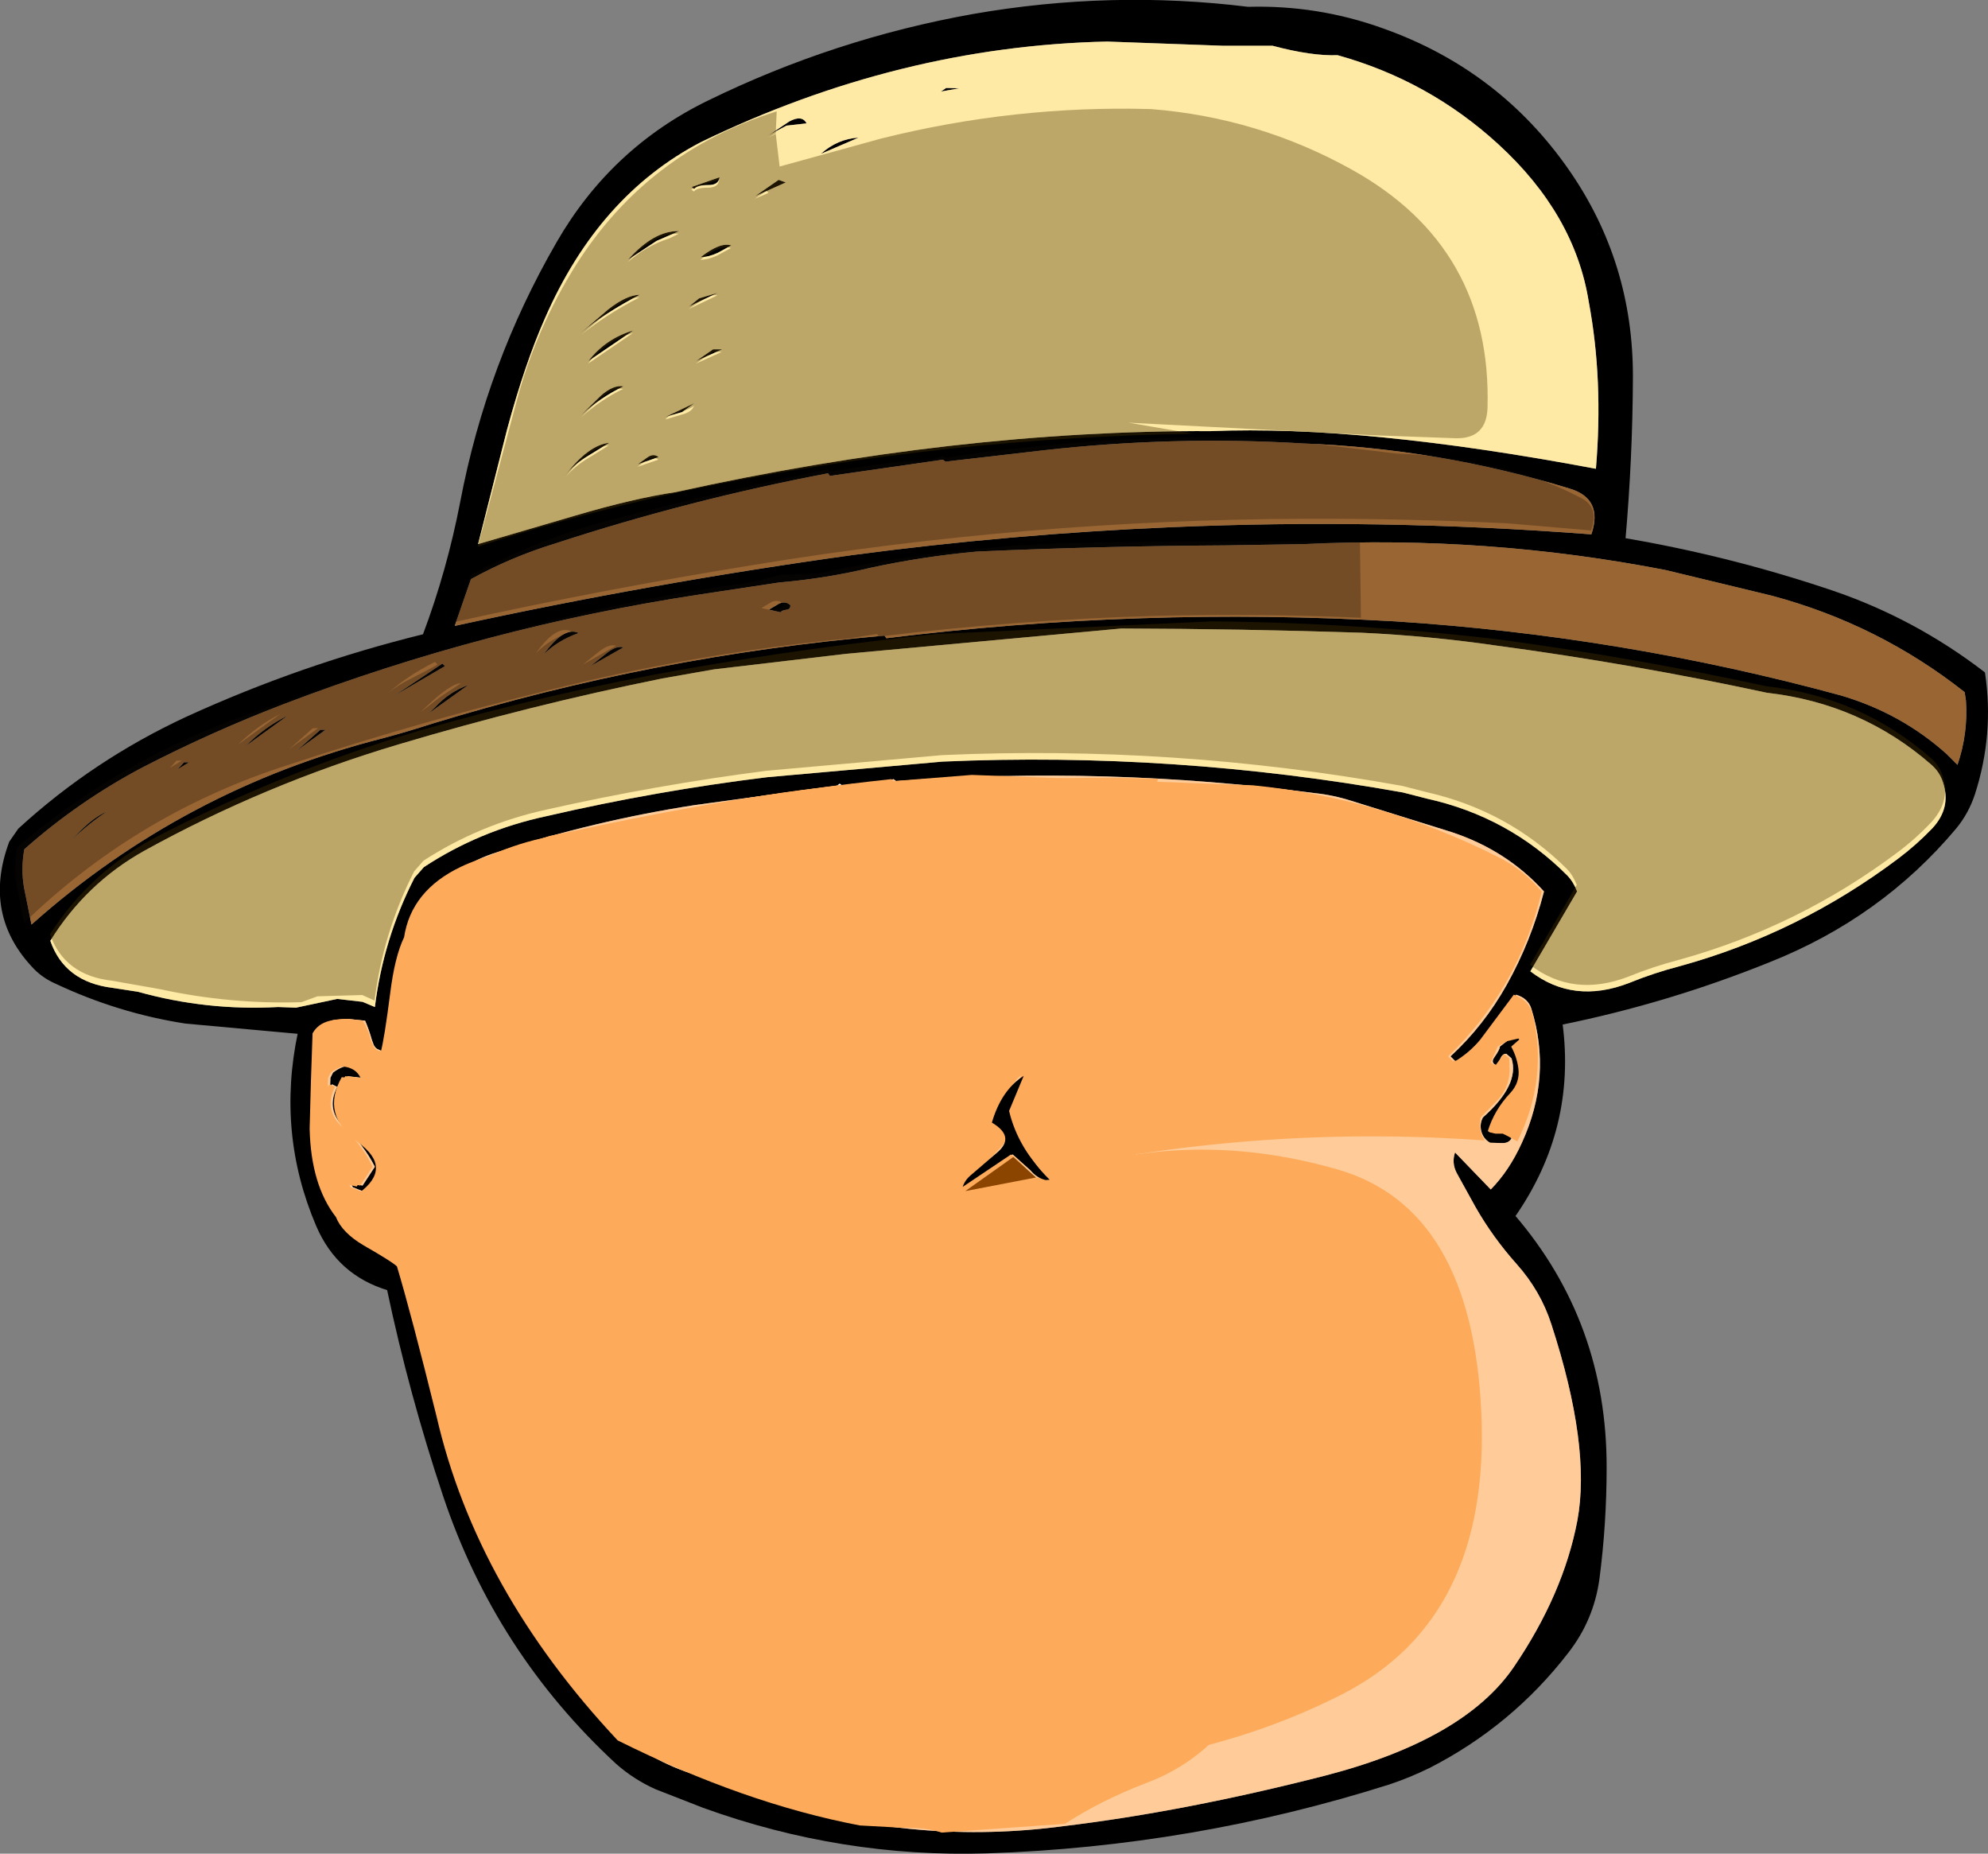 <?xml version="1.0" encoding="UTF-8" standalone="no"?>
<svg xmlns:xlink="http://www.w3.org/1999/xlink" height="285.5px" width="306.25px" xmlns="http://www.w3.org/2000/svg">
  <rect width="100%" height="100%" fill="#808080" stroke="none"/>
  <g transform="matrix(1.0, 0.0, 0.0, 1.0, 159.1, 266.7)">
    <path d="M29.35 -259.65 L11.45 -260.3 Q-20.6 -259.6 -51.15 -244.8 -66.85 -236.6 -75.1 -217.8 -78.25 -210.7 -81.0 -200.5 L-85.45 -182.9 -70.45 -187.3 Q-61.45 -189.95 -55.05 -190.9 -11.8 -200.45 27.45 -200.3 50.95 -201.25 86.75 -194.5 87.9 -208.2 85.65 -220.2 83.5 -233.7 71.7 -244.5 61.0 -254.3 46.95 -258.2 42.95 -258.05 36.95 -259.65 L29.35 -259.65 M33.15 -265.4 Q43.85 -265.7 53.85 -262.1 71.75 -255.75 82.45 -240.3 92.25 -226.15 92.2 -208.6 92.15 -196.1 91.05 -183.6 107.25 -180.85 123.0 -175.55 135.7 -171.25 146.45 -163.0 147.85 -153.6 144.9 -144.45 143.95 -141.55 142.05 -139.25 130.55 -125.55 113.45 -118.75 97.85 -112.45 81.35 -109.1 83.5 -92.95 74.05 -79.4 88.2 -62.9 88.15 -40.65 88.15 -32.05 87.05 -23.6 86.2 -17.3 82.3 -12.3 73.65 -1.1 61.05 5.35 58.0 6.85 54.85 7.9 24.7 17.45 -7.05 18.5 -29.4 19.2 -50.7 11.5 L-58.0 8.65 Q-61.35 7.15 -64.05 4.75 -82.55 -12.35 -90.6 -36.35 -95.85 -52.05 -99.25 -68.2 -106.95 -70.5 -110.15 -77.95 -116.25 -92.2 -112.95 -107.7 L-130.5 -109.3 Q-140.85 -110.9 -150.5 -115.45 -152.3 -116.25 -153.65 -117.6 -161.6 -125.8 -157.45 -136.95 L-156.1 -138.9 Q-144.6 -149.45 -130.25 -156.1 -112.65 -164.15 -93.75 -168.8 -90.0 -178.75 -87.95 -189.4 -83.9 -210.65 -73.15 -229.25 -64.8 -243.75 -49.9 -251.0 -30.45 -260.5 -9.15 -264.3 12.05 -268.0 33.15 -265.4 M140.8 -150.55 L142.45 -148.9 Q144.1 -153.75 143.75 -158.8 L143.55 -160.1 Q130.3 -170.55 113.85 -174.95 L97.5 -178.9 Q69.95 -184.25 41.85 -182.9 L29.7 -182.7 Q10.6 -182.6 -8.6 -181.75 -16.9 -181.0 -25.0 -179.25 -31.9 -177.6 -39.0 -177.0 L-51.25 -175.15 Q-84.2 -170.15 -115.4 -158.25 -126.5 -154.0 -137.15 -148.5 -147.0 -143.3 -155.35 -135.9 -155.9 -132.9 -155.4 -130.0 L-154.25 -124.3 Q-130.8 -145.2 -100.1 -153.0 -96.35 -154.0 -92.5 -155.25 -58.4 -165.7 -22.85 -168.8 L-22.55 -168.4 Q16.55 -173.25 55.8 -171.0 90.85 -168.75 124.45 -159.6 133.8 -156.85 140.8 -150.55 M82.7 -191.45 Q62.65 -197.6 41.65 -198.4 21.7 -199.6 1.7 -197.35 L-13.45 -195.6 -13.85 -195.9 -31.25 -193.4 -31.55 -193.8 Q-52.9 -189.75 -73.55 -183.0 -80.4 -180.9 -86.55 -177.5 L-89.05 -170.3 Q-58.8 -176.9 -27.85 -181.2 -3.4 -184.45 21.25 -185.5 53.5 -186.9 86.05 -184.4 87.9 -189.9 82.7 -191.45 M83.85 -129.4 L76.65 -117.1 Q83.3 -112.0 91.85 -115.3 95.65 -116.85 99.7 -117.9 118.0 -122.95 133.3 -134.45 136.1 -136.55 138.55 -139.1 141.55 -142.3 140.2 -146.25 139.7 -147.8 138.45 -148.9 127.65 -158.35 113.1 -160.0 92.4 -164.45 71.55 -167.25 61.25 -168.75 50.65 -169.25 32.15 -169.85 13.65 -169.9 L-28.75 -166.0 -49.15 -163.6 -57.1 -162.2 Q-77.6 -158.05 -97.7 -152.05 -118.35 -145.9 -136.9 -135.65 -145.85 -130.65 -151.35 -121.8 -149.15 -115.45 -141.75 -114.55 L-137.85 -113.95 Q-127.3 -111.0 -116.25 -111.6 L-113.5 -111.5 -107.15 -112.85 -103.25 -112.4 -101.35 -111.6 Q-100.05 -122.1 -95.25 -131.5 L-93.8 -133.15 Q-85.2 -138.8 -74.9 -141.0 -58.05 -144.9 -40.9 -147.0 L-13.9 -149.4 Q21.75 -150.95 57.0 -144.65 L60.7 -143.7 Q73.35 -140.9 82.35 -131.85 83.3 -130.85 83.85 -129.4 M-30.15 -145.7 L-52.1 -142.7 Q-67.6 -140.3 -82.5 -135.45 -88.8 -133.5 -92.85 -128.5 -95.6 -125.1 -96.55 -120.8 -98.25 -112.85 -99.55 -104.8 L-100.35 -104.85 -101.0 -105.15 -101.25 -105.35 -101.5 -105.7 -101.8 -106.5 Q-102.25 -108.1 -102.85 -109.5 L-105.35 -109.75 -106.4 -109.7 -107.4 -109.6 -108.2 -109.25 -108.9 -108.8 -110.05 -107.7 Q-110.05 -104.1 -110.55 -100.45 -112.15 -88.35 -105.4 -78.45 -103.0 -75.0 -99.35 -73.25 L-97.05 -71.8 Q-95.1 -65.65 -93.9 -59.3 -88.8 -32.5 -72.8 -10.65 -69.4 -6.0 -65.55 -1.8 -60.75 3.55 -53.5 6.15 L-39.25 10.8 Q-17.7 17.55 4.8 14.55 23.45 12.3 44.95 6.8 66.45 1.25 74.1 -9.95 81.75 -21.2 83.9 -32.55 86.0 -43.95 79.9 -62.7 78.25 -67.85 74.55 -72.0 70.85 -76.15 68.2 -80.8 L65.3 -86.05 Q64.5 -87.6 65.05 -89.2 L70.55 -83.5 Q73.4 -86.4 75.35 -90.7 80.05 -100.95 76.8 -111.35 76.3 -112.95 74.45 -113.5 72.2 -110.0 69.2 -106.7 L67.45 -104.9 66.75 -104.3 65.5 -103.3 65.05 -103.3 64.35 -104.0 Q69.5 -108.75 73.0 -115.0 76.8 -121.8 78.75 -129.4 73.0 -135.75 64.5 -138.55 L49.1 -143.35 Q46.3 -144.25 43.4 -144.55 11.35 -148.75 -21.05 -146.4 L-21.45 -146.7 -23.05 -146.25 -24.0 -145.95 -25.3 -146.0 -26.65 -146.0 -27.8 -145.95 -29.35 -145.7 -29.75 -146.0 -30.15 -145.7 M2.55 -85.15 Q1.2 -85.45 0.2 -86.65 L-2.65 -89.2 -10.25 -84.1 Q-9.9 -85.15 -9.0 -85.9 L-4.75 -89.55 Q-2.2 -91.9 -5.15 -94.3 -4.3 -99.0 -0.85 -101.2 L-4.05 -96.1 Q-1.75 -90.05 3.15 -85.2 L2.55 -85.15 M71.95 -105.5 L73.35 -106.6 Q74.25 -107.25 75.15 -106.9 75.45 -106.35 74.95 -106.0 L74.05 -105.5 Q75.75 -101.85 74.85 -99.7 74.55 -98.45 72.4 -96.15 70.45 -94.05 70.45 -92.5 70.85 -92.1 72.2 -92.15 73.35 -92.15 73.75 -91.4 73.35 -90.6 72.25 -90.65 L70.45 -90.7 Q69.4 -91.3 69.1 -92.45 68.8 -93.6 69.35 -94.6 75.05 -99.65 73.75 -103.7 L72.95 -104.4 Q72.35 -104.4 72.05 -103.7 L71.55 -102.6 Q70.45 -102.95 71.1 -103.85 72.0 -105.15 71.95 -105.5 M-26.85 -245.5 L-32.65 -243.0 Q-30.1 -245.3 -26.85 -245.5 M-39.15 -239.0 L-38.05 -238.6 -42.75 -236.5 -39.15 -239.0 M-52.15 -204.6 L-54.0 -203.25 -56.55 -202.5 -52.15 -204.6 M-52.95 -219.5 L-51.4 -220.75 -48.55 -221.6 -52.95 -219.5 M-49.25 -212.9 L-47.85 -212.9 -51.85 -211.1 -49.25 -212.9 M-63.05 -207.2 Q-66.5 -205.55 -69.55 -202.8 L-66.5 -205.8 Q-64.6 -207.45 -63.05 -207.2 M-68.45 -211.1 Q-65.8 -214.55 -61.55 -215.8 L-68.45 -211.1 M-69.55 -215.5 L-65.4 -219.05 Q-62.6 -221.25 -60.55 -221.3 -65.75 -218.6 -69.55 -215.5 M-46.45 -228.9 L-48.55 -227.75 Q-49.95 -227.1 -51.15 -227.1 -48.15 -229.45 -46.45 -228.9 M-54.5 -231.1 L-57.95 -229.6 -62.35 -226.7 Q-58.35 -231.2 -54.5 -231.1 M-52.15 -237.6 L-52.55 -237.9 -48.25 -239.4 Q-48.4 -238.2 -49.95 -238.2 -51.75 -238.2 -52.15 -237.6 M-37.5 -248.0 Q-35.55 -249.05 -34.85 -247.7 L-37.95 -247.35 -40.65 -245.9 -37.5 -248.0 M-13.35 -253.15 L-11.35 -253.1 -14.15 -252.6 -13.35 -253.15 M-39.05 -173.75 Q-38.05 -174.15 -37.35 -173.5 -37.3 -172.9 -37.9 -172.8 -38.7 -172.7 -38.85 -172.4 L-40.65 -172.8 -39.05 -173.75 M-68.9 -196.25 Q-70.9 -194.95 -72.05 -193.45 -68.5 -198.15 -65.25 -198.5 L-68.9 -196.25 M-59.3 -196.3 Q-58.4 -196.9 -57.65 -196.3 L-60.85 -195.2 -59.3 -196.3 M-148.2 -137.2 L-146.7 -138.75 Q-144.55 -140.9 -142.65 -141.7 -145.45 -139.85 -148.2 -137.2 M-130.75 -149.3 L-129.95 -149.3 -131.75 -148.2 -130.75 -149.3 M-90.95 -164.5 L-90.55 -164.1 -98.35 -159.55 -90.95 -164.5 M-93.1 -156.8 L-92.15 -157.7 Q-89.9 -160.15 -86.95 -161.2 L-93.1 -156.8 M-109.75 -154.3 L-108.95 -154.3 -113.35 -151.1 -109.75 -154.3 M-121.25 -151.8 Q-118.4 -154.7 -114.75 -156.5 L-121.25 -151.8 M-69.95 -169.2 Q-73.2 -168.05 -75.35 -165.9 -72.2 -170.3 -69.95 -169.2 M-63.05 -167.0 L-68.15 -164.1 -65.65 -166.1 Q-64.15 -167.3 -63.05 -167.0 M-107.15 -99.3 L-107.95 -99.7 -108.25 -99.3 -108.2 -100.7 -107.8 -101.5 Q-104.6 -103.95 -102.55 -100.6 L-105.55 -100.95 -106.45 -99.8 Q-107.3 -98.05 -106.55 -96.2 -105.1 -92.55 -102.05 -89.7 -98.15 -86.1 -102.9 -83.1 L-104.75 -83.85 -105.05 -84.5 -103.25 -84.1 -101.35 -87.0 Q-103.1 -90.45 -105.95 -92.95 -109.0 -95.7 -107.15 -99.3" fill="#000000" fill-rule="evenodd" stroke="none"/>
    <path d="M-29.35 -145.7 L-30.15 -145.7 -29.75 -146.0 -29.35 -145.7" fill="#ffffff" fill-rule="evenodd" stroke="none"/>
    <path d="M29.35 -259.65 L36.95 -259.65 Q42.95 -258.05 46.95 -258.2 61.0 -254.3 71.7 -244.5 83.5 -233.7 85.65 -220.2 87.9 -208.2 86.75 -194.5 50.95 -201.25 27.45 -200.3 -11.8 -200.45 -55.05 -190.9 -61.45 -189.95 -70.45 -187.3 L-85.45 -182.9 -81.0 -200.5 Q-78.25 -210.7 -75.1 -217.8 -66.85 -236.6 -51.15 -244.8 -20.6 -259.6 11.45 -260.3 L29.35 -259.65 M83.85 -129.4 Q83.3 -130.85 82.35 -131.85 73.35 -140.9 60.7 -143.7 L57.0 -144.65 Q21.75 -150.95 -13.9 -149.4 L-40.9 -147.0 Q-58.05 -144.9 -74.9 -141.0 -85.2 -138.8 -93.8 -133.15 L-95.25 -131.5 Q-100.05 -122.1 -101.35 -111.6 L-103.25 -112.4 -107.15 -112.85 -113.5 -111.5 -116.25 -111.6 Q-127.3 -111.0 -137.85 -113.95 L-141.75 -114.55 Q-149.15 -115.45 -151.35 -121.8 -145.85 -130.65 -136.9 -135.65 -118.35 -145.9 -97.7 -152.05 -77.6 -158.05 -57.1 -162.2 L-49.15 -163.6 -28.75 -166.0 13.65 -169.9 Q32.15 -169.85 50.65 -169.25 61.25 -168.75 71.55 -167.25 92.4 -164.45 113.1 -160.0 127.65 -158.35 138.45 -148.9 139.7 -147.8 140.2 -146.25 141.55 -142.3 138.55 -139.1 136.1 -136.55 133.3 -134.45 118.0 -122.95 99.7 -117.9 95.65 -116.85 91.85 -115.3 83.3 -112.0 76.65 -117.1 L83.85 -129.4 M-13.35 -253.15 L-14.15 -252.6 -11.35 -253.1 -13.35 -253.15 M-37.5 -248.0 L-40.65 -245.9 -37.95 -247.35 -34.85 -247.7 Q-35.55 -249.05 -37.5 -248.0 M-52.15 -237.6 Q-51.75 -238.2 -49.95 -238.2 -48.4 -238.2 -48.25 -239.4 L-52.55 -237.9 -52.15 -237.6 M-54.5 -231.1 Q-58.35 -231.2 -62.35 -226.7 L-57.95 -229.6 -54.5 -231.1 M-46.45 -228.9 Q-48.15 -229.45 -51.15 -227.1 -49.95 -227.1 -48.55 -227.75 L-46.45 -228.9 M-69.55 -215.5 Q-65.75 -218.6 -60.55 -221.3 -62.6 -221.25 -65.4 -219.05 L-69.55 -215.5 M-68.45 -211.1 L-61.55 -215.8 Q-65.8 -214.55 -68.45 -211.1 M-63.05 -207.2 Q-64.6 -207.45 -66.5 -205.8 L-69.55 -202.8 Q-66.5 -205.55 -63.05 -207.2 M-49.25 -212.9 L-51.85 -211.1 -47.85 -212.9 -49.25 -212.9 M-52.95 -219.5 L-48.55 -221.6 -51.4 -220.75 -52.95 -219.5 M-52.15 -204.6 L-56.55 -202.5 -54.0 -203.25 -52.15 -204.6 M-39.15 -239.0 L-42.75 -236.5 -38.05 -238.6 -39.15 -239.0 M-26.85 -245.5 Q-30.1 -245.3 -32.65 -243.0 L-26.85 -245.5 M-59.3 -196.3 L-60.85 -195.2 -57.65 -196.3 Q-58.4 -196.9 -59.3 -196.3 M-68.9 -196.25 L-65.25 -198.5 Q-68.5 -198.15 -72.05 -193.45 -70.9 -194.95 -68.9 -196.25" fill="#fee9a5" fill-rule="evenodd" stroke="none"/>
    <path d="M82.7 -191.45 Q87.9 -189.9 86.05 -184.4 53.5 -186.9 21.25 -185.5 -3.4 -184.45 -27.85 -181.2 -58.8 -176.9 -89.05 -170.3 L-86.55 -177.5 Q-80.4 -180.9 -73.55 -183.0 -52.9 -189.75 -31.55 -193.8 L-31.25 -193.4 -13.85 -195.9 -13.45 -195.6 1.7 -197.35 Q21.7 -199.6 41.65 -198.4 62.65 -197.6 82.7 -191.45 M140.8 -150.55 Q133.8 -156.85 124.45 -159.6 90.85 -168.75 55.8 -171.0 16.55 -173.25 -22.55 -168.4 L-22.85 -168.8 Q-58.4 -165.7 -92.5 -155.25 -96.35 -154.0 -100.1 -153.0 -130.8 -145.2 -154.25 -124.3 L-155.4 -130.0 Q-155.9 -132.9 -155.35 -135.9 -147.0 -143.3 -137.15 -148.5 -126.5 -154.0 -115.4 -158.25 -84.2 -170.15 -51.25 -175.15 L-39.0 -177.0 Q-31.9 -177.6 -25.0 -179.25 -16.9 -181.0 -8.6 -181.75 10.6 -182.6 29.7 -182.7 L41.85 -182.9 Q69.95 -184.25 97.5 -178.9 L113.85 -174.95 Q130.3 -170.55 143.55 -160.1 L143.75 -158.8 Q144.1 -153.75 142.45 -148.9 L140.8 -150.55 M-39.05 -173.75 L-40.65 -172.8 -38.85 -172.4 Q-38.7 -172.7 -37.9 -172.8 -37.3 -172.9 -37.35 -173.5 -38.05 -174.15 -39.05 -173.75 M-63.05 -167.0 Q-64.15 -167.3 -65.65 -166.1 L-68.15 -164.1 -63.05 -167.0 M-69.95 -169.2 Q-72.2 -170.3 -75.35 -165.9 -73.2 -168.05 -69.95 -169.2 M-121.25 -151.8 L-114.75 -156.5 Q-118.4 -154.7 -121.25 -151.8 M-109.75 -154.3 L-113.35 -151.1 -108.95 -154.3 -109.75 -154.3 M-93.1 -156.8 L-86.95 -161.2 Q-89.9 -160.15 -92.15 -157.7 L-93.1 -156.8 M-90.95 -164.5 L-98.35 -159.55 -90.55 -164.1 -90.95 -164.5 M-130.75 -149.3 L-131.75 -148.2 -129.95 -149.3 -130.75 -149.3 M-148.2 -137.2 Q-145.45 -139.85 -142.65 -141.7 -144.55 -140.9 -146.7 -138.75 L-148.2 -137.2" fill="#996633" fill-rule="evenodd" stroke="none"/>
    <path d="M-29.35 -145.7 L-27.8 -145.95 -26.65 -146.0 -25.3 -146.0 -24.0 -145.95 -23.05 -146.25 -21.45 -146.7 -21.05 -146.4 Q11.35 -148.75 43.4 -144.55 46.3 -144.25 49.1 -143.35 L64.5 -138.55 Q73.0 -135.75 78.75 -129.4 76.8 -121.8 73.0 -115.0 69.5 -108.75 64.35 -104.0 L65.05 -103.3 65.5 -103.3 66.75 -104.3 67.45 -104.9 69.2 -106.7 Q72.2 -110.0 74.45 -113.5 76.3 -112.95 76.8 -111.35 80.05 -100.95 75.35 -90.7 73.4 -86.4 70.55 -83.5 L65.05 -89.2 Q64.5 -87.6 65.3 -86.05 L68.2 -80.8 Q70.85 -76.15 74.55 -72.0 78.25 -67.85 79.9 -62.7 86.0 -43.95 83.9 -32.55 81.75 -21.2 74.1 -9.95 66.45 1.25 44.95 6.8 23.45 12.3 4.8 14.55 -17.7 17.55 -39.25 10.8 L-53.5 6.15 Q-60.75 3.55 -65.55 -1.8 -69.4 -6.0 -72.8 -10.65 -88.8 -32.5 -93.9 -59.3 -95.1 -65.65 -97.05 -71.8 L-99.35 -73.25 Q-103.0 -75.0 -105.4 -78.45 -112.15 -88.35 -110.55 -100.45 -110.05 -104.1 -110.05 -107.7 L-108.9 -108.8 -108.2 -109.25 -107.4 -109.6 -106.4 -109.7 -105.35 -109.75 -102.85 -109.5 Q-102.25 -108.1 -101.8 -106.5 L-101.5 -105.7 -101.25 -105.35 -101.0 -105.15 -100.35 -104.85 -99.55 -104.8 Q-98.25 -112.85 -96.55 -120.8 -95.6 -125.1 -92.85 -128.5 -88.8 -133.5 -82.5 -135.45 -67.6 -140.3 -52.1 -142.7 L-30.15 -145.7 -29.35 -145.7 M71.95 -105.5 Q72.0 -105.15 71.1 -103.85 70.45 -102.95 71.55 -102.6 L72.05 -103.7 Q72.35 -104.4 72.95 -104.4 L73.75 -103.7 Q75.05 -99.65 69.35 -94.6 68.8 -93.6 69.1 -92.45 69.4 -91.3 70.45 -90.7 L72.25 -90.65 Q73.35 -90.6 73.75 -91.4 73.35 -92.15 72.2 -92.15 70.85 -92.1 70.45 -92.5 70.45 -94.05 72.4 -96.15 74.55 -98.45 74.85 -99.7 75.75 -101.85 74.05 -105.5 L74.95 -106.0 Q75.45 -106.35 75.15 -106.9 74.25 -107.25 73.35 -106.6 L71.95 -105.5 M2.55 -85.15 L3.15 -85.2 Q-1.75 -90.05 -4.05 -96.1 L-0.85 -101.2 Q-4.3 -99.0 -5.15 -94.3 -2.2 -91.9 -4.75 -89.55 L-9.0 -85.9 Q-9.9 -85.15 -10.25 -84.1 L-2.65 -89.2 0.2 -86.65 Q1.2 -85.45 2.55 -85.15 M-107.15 -99.3 Q-109.0 -95.7 -105.95 -92.95 -103.1 -90.45 -101.35 -87.0 L-103.25 -84.1 -105.05 -84.5 -104.75 -83.85 -102.9 -83.1 Q-98.15 -86.1 -102.05 -89.7 -105.1 -92.55 -106.55 -96.2 -107.3 -98.05 -106.45 -99.8 L-105.55 -100.95 -102.55 -100.6 Q-104.6 -103.95 -107.8 -101.5 L-108.2 -100.7 -108.25 -99.3 -107.95 -99.7 -107.15 -99.3" fill="#ffcc99" fill-rule="evenodd" stroke="none"/>
    <path d="M33.15 -265.4 Q12.05 -268.0 -9.15 -264.3 -30.45 -260.5 -49.9 -251.0 -64.8 -243.75 -73.15 -229.25 -83.9 -210.65 -87.95 -189.4 -90.0 -178.75 -93.75 -168.8 -112.65 -164.15 -130.25 -156.1 -144.6 -149.45 -156.1 -138.9 L-157.45 -136.95 Q-161.6 -125.8 -153.65 -117.6 -152.3 -116.25 -150.5 -115.45 -140.85 -110.9 -130.5 -109.3 L-112.95 -107.7 Q-116.25 -92.2 -110.15 -77.95 -106.95 -70.5 -99.25 -68.2 -95.85 -52.05 -90.6 -36.35 -82.55 -12.35 -64.05 4.75 -61.35 7.15 -58.0 8.65 L-50.7 11.5 Q-29.4 19.2 -7.05 18.5 24.7 17.45 54.85 7.9 58.0 6.85 61.05 5.35 73.65 -1.1 82.3 -12.3 86.2 -17.3 87.05 -23.6 88.15 -32.05 88.15 -40.65 88.2 -62.9 74.05 -79.4 83.5 -92.95 81.35 -109.1 97.85 -112.45 113.45 -118.75 130.55 -125.55 142.05 -139.25 143.95 -141.55 144.9 -144.45 147.85 -153.6 146.45 -163.0 135.7 -171.25 123.0 -175.55 107.25 -180.85 91.05 -183.6 92.15 -196.1 92.2 -208.6 92.25 -226.15 82.45 -240.3 71.75 -255.75 53.85 -262.1 43.85 -265.7 33.15 -265.4 Z" fill="none" stroke="#000000" stroke-linecap="round" stroke-linejoin="round" stroke-width="0.5"/>
    <path d="M12.45 -111.15 Q13.45 -93.2 19.75 -76.2 L24.35 -64.0 Q31.9 -44.1 35.05 -23.4 34.1 -21.75 34.2 -19.8 34.65 -11.35 31.85 -3.55 26.5 4.55 17.4 7.95 10.6 10.55 4.95 14.2 L-14.05 15.55 Q-16.35 14.75 -20.25 14.8 L-26.65 14.45 Q-44.5 11.05 -63.95 1.35 -85.7 -21.85 -91.85 -48.55 -95.8 -64.5 -97.95 -71.65 -98.65 -72.35 -103.1 -74.9 -106.4 -76.85 -107.35 -79.25 -111.2 -84.2 -111.4 -92.85 L-111.2 -100.25 -110.95 -107.55 Q-109.3 -110.5 -103.75 -109.35 -103.4 -108.9 -103.15 -107.95 L-102.75 -106.35 Q-102.25 -104.55 -100.45 -104.65 -99.9 -106.65 -99.0 -113.65 -98.3 -119.35 -96.85 -122.35 -95.75 -129.55 -88.1 -133.2 -85.7 -134.35 -81.2 -135.7 L-74.45 -137.95 -52.95 -142.2 Q-40.55 -144.55 -31.05 -145.55 L-30.25 -145.55 -26.2 -145.85 Q-23.55 -145.8 -22.35 -146.55 L-21.95 -146.25 -15.25 -146.8 -8.55 -146.55 Q-6.05 -147.05 -3.55 -146.55 9.05 -147.15 19.35 -146.75 11.45 -130.25 12.45 -111.15 M-109.2 -99.9 L-109.15 -99.15 -108.85 -99.55 -108.05 -99.15 Q-109.9 -95.55 -106.75 -92.9 -103.85 -90.35 -102.25 -86.85 L-104.15 -83.95 -105.95 -84.35 -105.65 -83.7 -103.8 -82.95 Q-98.5 -86.85 -103.95 -90.75 -109.75 -95.0 -106.45 -100.8 L-103.45 -100.45 Q-104.3 -102.65 -107.35 -102.45 -109.35 -102.1 -109.2 -99.9 M-6.05 -94.15 Q-2.6 -91.15 -6.35 -88.85 -8.7 -87.45 -10.4 -85.2 L-11.15 -83.95 -3.55 -89.05 Q-1.95 -87.9 -0.8 -86.4 0.45 -84.9 2.25 -85.05 -1.05 -89.15 -3.8 -93.35 -4.6 -94.55 -4.95 -95.95 L-1.75 -101.05 Q-4.3 -99.75 -5.5 -96.1 L-6.05 -94.15" fill="#fdab5b" fill-rule="evenodd" stroke="none"/>
    <path d="M77.05 -130.85 L78.4 -129.4 Q74.8 -114.45 64.0 -104.0 L64.7 -103.3 65.15 -103.3 Q67.4 -104.7 68.95 -106.6 L74.1 -113.5 Q76.5 -112.65 77.05 -110.3 79.35 -100.35 74.65 -90.9 L73.2 -91.7 72.4 -92.1 71.3 -92.1 70.4 -92.3 70.1 -92.5 Q71.1 -95.75 73.55 -98.35 75.1 -100.0 74.8 -102.2 74.55 -103.95 73.7 -105.5 L74.95 -106.6 74.8 -106.75 73.1 -106.35 71.6 -105.5 70.55 -103.05 71.3 -102.65 72.6 -104.4 73.4 -103.7 73.45 -101.6 Q73.3 -99.0 71.4 -97.05 L69.0 -94.6 68.85 -93.55 Q68.9 -92.6 69.25 -91.7 L69.6 -91.05 Q35.4 -93.5 2.0 -86.35 L-2.6 -91.9 Q-4.1 -93.65 -4.4 -96.1 -2.5 -98.4 -1.35 -101.3 L-1.5 -101.5 Q-3.75 -99.25 -4.9 -96.2 L-5.5 -94.3 Q-4.5 -93.55 -4.05 -92.55 -3.6 -91.55 -4.3 -90.75 -6.9 -87.7 -10.1 -84.95 L-10.55 -83.95 Q-53.9 -76.1 -93.35 -56.85 L-97.4 -71.8 -102.45 -75.2 Q-106.5 -77.6 -108.05 -82.2 -112.2 -94.45 -110.4 -107.7 L-109.85 -108.3 Q-109.0 -109.25 -107.75 -109.6 -106.05 -109.9 -104.45 -109.65 L-103.2 -109.5 Q-102.35 -108.1 -102.0 -106.55 L-101.5 -105.45 Q-101.05 -104.8 -100.3 -104.8 L-99.9 -104.8 Q-98.6 -113.8 -96.5 -122.55 -95.45 -126.95 -92.05 -129.7 -84.9 -135.5 -75.6 -137.6 -48.85 -143.8 -21.8 -146.7 L-21.4 -146.4 -9.4 -147.35 33.9 -145.75 Q53.65 -143.8 71.6 -134.75 74.65 -133.25 77.05 -130.85 M-107.5 -99.3 Q-109.3 -95.7 -106.25 -93.0 -103.35 -90.45 -101.7 -87.0 L-103.6 -84.1 -105.4 -84.5 -105.1 -83.85 -103.25 -83.1 Q-98.45 -86.1 -102.35 -89.7 -105.4 -92.55 -106.8 -96.2 -107.5 -98.05 -106.7 -99.8 L-105.9 -100.95 -102.9 -100.6 Q-104.85 -103.95 -108.15 -101.5 L-108.55 -100.7 -108.6 -99.3 -108.3 -99.7 -107.5 -99.3" fill="#fdab5b" fill-rule="evenodd" stroke="none"/>
    <path d="M-3.0 -88.5 L0.5 -85.35 -10.4 -83.25 -3.0 -88.5" fill="#8b4501" fill-rule="evenodd" stroke="none"/>
    <path d="M83.8 -130.4 Q83.25 -131.85 82.3 -132.85 73.25 -141.85 60.65 -144.7 L56.95 -145.65 Q21.75 -152.0 -13.95 -150.4 L-40.95 -148.0 Q-58.1 -145.8 -74.95 -142.0 -85.2 -139.75 -93.85 -134.15 L-95.3 -132.5 Q-100.1 -123.05 -101.4 -112.6 L-103.3 -113.45 -110.2 -113.25 -112.65 -112.35 Q-123.6 -112.0 -134.45 -114.35 L-141.8 -115.65 Q-149.15 -116.45 -151.4 -122.8 -145.25 -132.4 -135.0 -137.8 -115.65 -147.85 -94.55 -154.15 -74.15 -160.05 -53.35 -163.7 -34.15 -167.05 -14.8 -169.05 L27.65 -171.0 Q49.7 -170.8 71.5 -168.25 92.45 -165.45 113.05 -161.0 127.55 -159.4 138.4 -149.9 139.65 -148.8 140.15 -147.25 141.45 -143.4 138.45 -140.1 136.05 -137.55 133.25 -135.45 118.0 -124.0 99.65 -118.9 95.6 -117.85 91.8 -116.3 83.25 -113.0 76.6 -118.1 L83.8 -130.4" fill="#4e3601" fill-opacity="0.369" fill-rule="evenodd" stroke="none"/>
    <path d="M50.4 -183.25 L50.55 -171.55 Q34.75 -172.25 19.05 -171.85 -2.35 -171.25 -23.7 -168.65 L-24.0 -169.05 -28.15 -168.4 Q-48.55 -166.45 -68.6 -161.85 -92.75 -156.2 -116.05 -148.45 -138.45 -140.95 -155.4 -124.55 L-156.5 -130.25 Q-156.9 -132.55 -156.65 -134.8 L-156.5 -136.15 Q-141.4 -149.1 -122.75 -156.0 -102.95 -163.25 -82.5 -168.9 -63.25 -174.35 -43.4 -177.0 L-38.9 -178.15 -33.15 -178.35 Q-11.85 -182.9 9.9 -183.15 30.15 -183.4 50.4 -183.25 M84.45 -190.0 Q87.3 -188.6 86.0 -185.0 L73.1 -186.1 Q57.5 -186.85 41.95 -186.8 -0.65 -186.65 -42.95 -179.7 -66.2 -175.95 -89.1 -170.9 L-86.6 -178.1 Q-76.5 -183.55 -65.5 -186.5 -48.6 -190.9 -31.6 -194.4 L-31.3 -194.0 Q-23.85 -195.4 -16.3 -195.85 -15.05 -196.0 -13.9 -196.5 L-13.5 -196.2 -7.0 -197.1 Q14.25 -199.8 35.35 -199.3 L56.0 -196.85 Q64.25 -196.55 72.3 -194.55 78.7 -193.05 84.45 -190.0 M-40.2 -174.0 L-41.8 -173.05 -40.0 -172.65 Q-39.85 -172.95 -39.05 -173.05 -38.45 -173.15 -38.5 -173.75 -39.2 -174.4 -40.2 -174.0 M-71.1 -169.45 Q-73.35 -170.55 -76.5 -166.15 -74.35 -168.3 -71.1 -169.45 M-64.2 -167.25 Q-65.3 -167.55 -66.8 -166.35 L-69.3 -164.35 -64.2 -167.25 M-110.9 -154.55 L-114.5 -151.35 -110.1 -154.55 -110.9 -154.55 M-92.1 -164.75 Q-96.45 -162.55 -99.25 -160.0 -97.9 -161.15 -95.75 -162.2 -92.15 -164.05 -91.7 -164.35 L-92.1 -164.75 M-94.25 -157.05 L-91.3 -159.35 -88.1 -161.45 -88.4 -161.45 Q-90.3 -161.0 -94.25 -157.05 M-131.9 -149.55 L-132.9 -148.45 -131.1 -149.55 -131.9 -149.55 M-115.9 -156.75 Q-119.45 -154.95 -122.4 -152.05 L-115.9 -156.75" fill="#181007" fill-opacity="0.29" fill-rule="evenodd" stroke="none"/>
    <path d="M14.75 -201.6 L24.7 -199.9 Q-13.05 -199.3 -49.9 -191.85 -67.95 -188.2 -85.5 -182.5 L-79.5 -204.95 Q-76.5 -216.15 -70.3 -226.0 -59.25 -243.35 -39.45 -249.55 L-39.6 -246.2 -40.7 -245.5 -39.6 -246.1 -39.0 -241.05 -23.4 -245.35 Q-2.8 -250.5 18.2 -249.9 34.7 -248.6 49.1 -240.6 70.75 -228.6 70.05 -203.9 69.9 -199.15 65.25 -199.2 L52.8 -199.65 14.75 -201.6 M-48.3 -239.0 Q-51.6 -238.1 -52.6 -237.5 L-52.2 -237.2 Q-51.8 -237.8 -50.0 -237.8 -48.45 -237.8 -48.3 -239.0 M-40.7 -237.0 L-41.05 -237.3 -42.8 -236.1 -40.7 -237.0 M-54.55 -230.7 Q-58.45 -230.8 -62.4 -226.3 -59.55 -228.85 -55.95 -230.0 L-54.55 -230.7 M-46.5 -228.5 Q-48.2 -229.05 -51.2 -226.7 -50.0 -226.7 -48.6 -227.35 L-46.5 -228.5 M-68.5 -210.7 L-61.6 -215.4 Q-65.85 -214.15 -68.5 -210.7 M-69.6 -215.1 Q-65.8 -218.2 -60.6 -220.9 -62.65 -220.85 -65.45 -218.65 L-69.6 -215.1 M-66.55 -205.4 L-69.6 -202.4 Q-66.55 -205.15 -63.1 -206.8 -64.65 -207.05 -66.55 -205.4 M-49.3 -212.5 L-51.9 -210.7 -47.9 -212.5 -49.3 -212.5 M-50.6 -220.75 L-53.0 -219.1 -48.6 -221.2 Q-49.65 -221.35 -50.6 -220.75 M-52.2 -204.2 Q-52.75 -203.7 -54.45 -203.25 -56.0 -202.85 -56.6 -202.1 L-54.05 -202.85 Q-52.5 -203.25 -52.2 -204.2 M-59.35 -195.9 L-60.9 -194.8 -57.7 -195.9 Q-58.45 -196.5 -59.35 -195.9 M-68.95 -195.85 L-65.3 -198.1 Q-68.55 -197.75 -72.1 -193.05 -70.95 -194.55 -68.95 -195.85" fill="#4e3601" fill-opacity="0.369" fill-rule="evenodd" stroke="none"/>
    <path d="M69.1 -49.05 Q70.5 -17.4 47.65 -5.75 24.75 5.9 -4.2 5.9 -33.15 5.9 -54.7 -10.9 -76.25 -27.75 -82.95 -51.25 -89.65 -74.8 -51.65 -77.85 -13.65 -80.9 6.2 -86.75 26.05 -92.6 46.9 -86.6 67.7 -80.65 69.1 -49.05" fill="#fdab5b" fill-rule="evenodd" stroke="none"/>
    <path d="M2.6 -85.0 L2.0 -84.95 Q0.65 -85.25 -0.35 -86.45 L-3.2 -89.0 -10.8 -83.9 Q-10.45 -84.95 -9.55 -85.7 L-5.3 -89.35 Q-2.75 -91.7 -6.3 -93.8 -4.85 -98.8 -1.4 -101.0 L-3.65 -95.6 Q-2.3 -89.85 2.6 -85.0" fill="#000000" fill-rule="evenodd" stroke="none"/>
  </g>
</svg>
